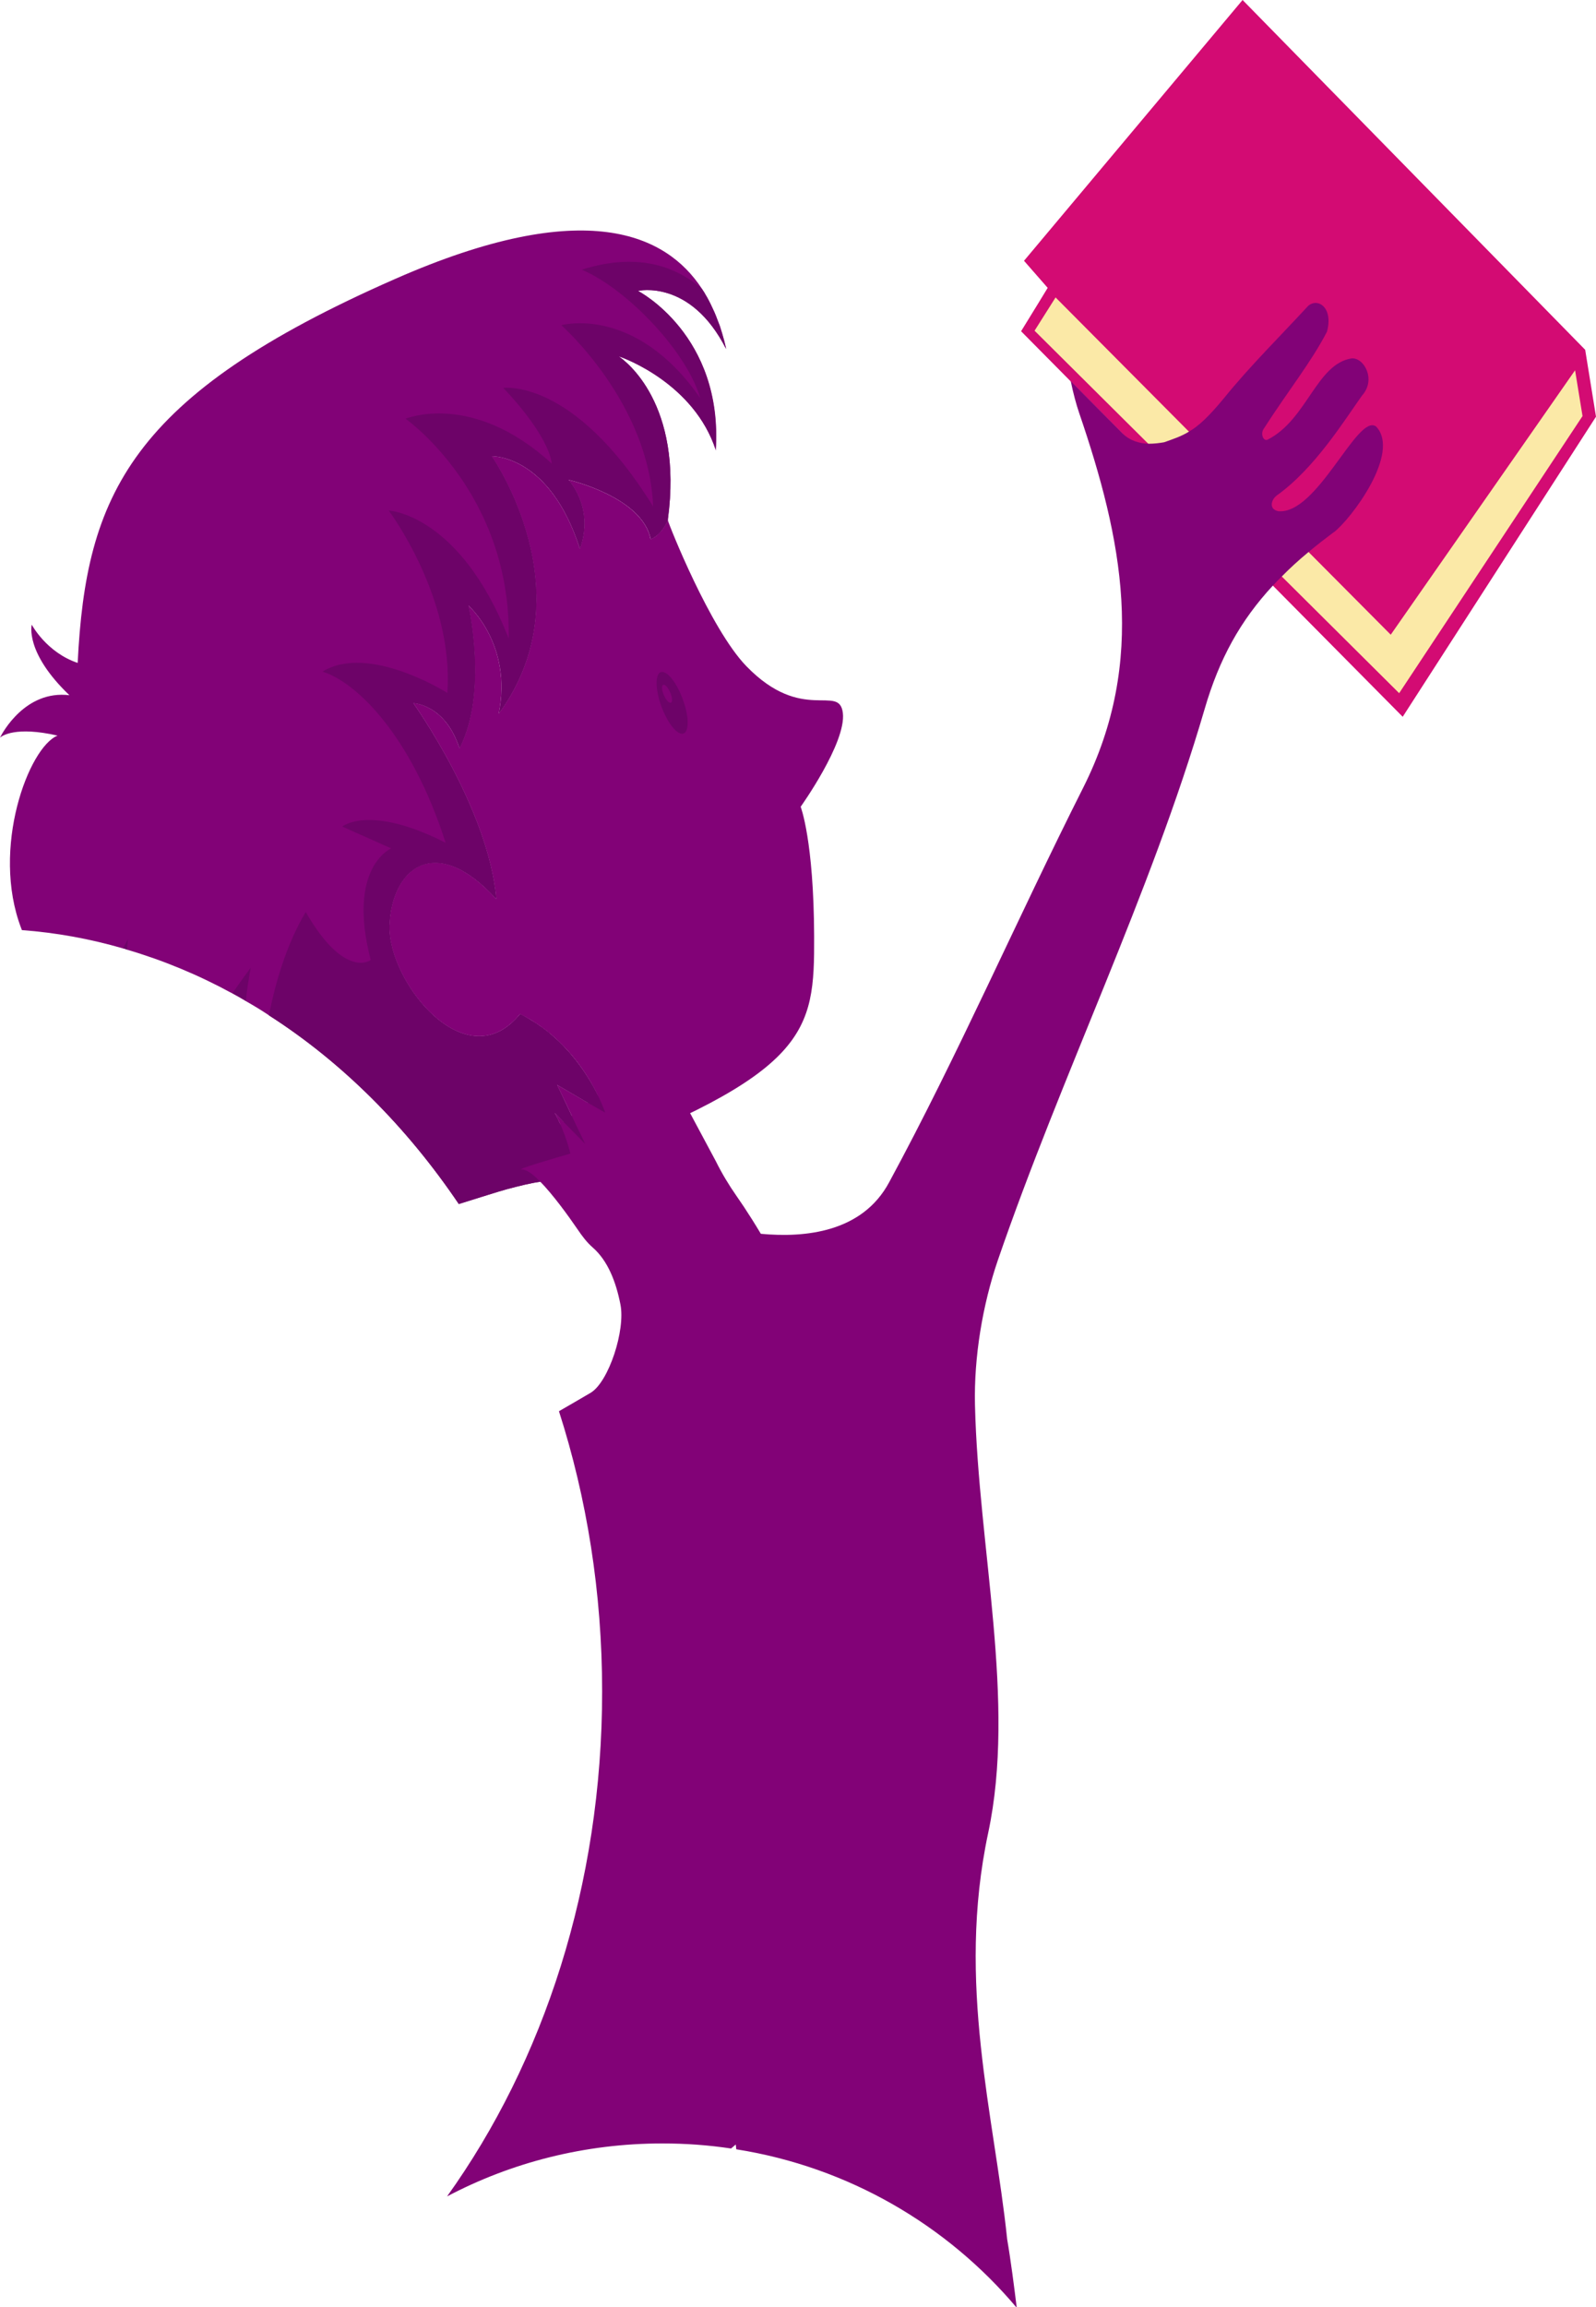 <?xml version="1.0" encoding="UTF-8"?>
<svg xmlns="http://www.w3.org/2000/svg" width="18" height="26" viewBox="0 0 18 26" fill="none">
  <path d="M14.014 0L17.878 3.942L18 4.696L15.82 8.078L11.516 3.733L11.711 3.416L11.816 3.244L11.549 2.939L14.014 0Z" fill="#D30B73"></path>
  <path d="M17.764 4.173L17.848 4.689L15.78 7.812L11.668 3.727L11.905 3.352L15.685 7.153L17.764 4.173Z" fill="#FBE9A7"></path>
  <path d="M6.08 12.805C6.452 12.661 7.072 11.953 7.469 11.958L8.073 13.086C8.142 13.225 8.221 13.356 8.307 13.479C8.513 13.771 8.883 14.383 8.857 14.519C8.822 14.704 7.007 14.542 7.007 14.542L6.08 12.806V12.805Z" fill="#820277"></path>
  <path d="M8.073 5.073C7.83 4.329 7.05 4.037 6.977 4.015C7.051 4.064 7.709 4.547 7.532 5.856C7.532 5.856 7.534 5.858 7.534 5.86C7.487 5.961 7.424 6.041 7.34 6.075C7.244 5.595 6.409 5.405 6.409 5.405C6.409 5.405 6.709 5.716 6.541 6.183C6.199 5.116 5.546 5.14 5.546 5.14C5.546 5.14 6.625 6.676 5.626 8.041C5.784 7.26 5.283 6.822 5.283 6.822C5.283 6.822 5.509 7.799 5.183 8.432C5.022 7.933 4.66 7.923 4.66 7.923C4.66 7.923 5.51 9.109 5.598 10.131C4.902 9.369 4.414 9.796 4.393 10.431C4.372 11.063 5.258 12.177 5.866 11.427C5.913 11.45 5.959 11.477 6.002 11.504C6.036 11.523 6.067 11.544 6.098 11.567C6.107 11.572 6.116 11.579 6.125 11.586C6.157 11.611 6.189 11.633 6.218 11.661C6.279 11.712 6.335 11.766 6.384 11.82C6.403 11.839 6.421 11.86 6.437 11.879C6.582 12.049 6.681 12.219 6.743 12.344C6.796 12.451 6.821 12.525 6.825 12.538L6.635 12.43L6.282 12.224L6.449 12.575L6.6 12.892L6.356 12.643L6.255 12.54C6.255 12.54 6.256 12.545 6.258 12.548C6.264 12.559 6.275 12.578 6.288 12.605C6.292 12.612 6.297 12.621 6.302 12.633C6.307 12.645 6.312 12.656 6.318 12.669H6.32C6.32 12.669 6.32 12.671 6.322 12.673C6.352 12.741 6.385 12.829 6.414 12.93C6.42 12.954 6.427 12.977 6.433 13.001C6.434 13.005 6.436 13.01 6.437 13.017C6.443 13.045 6.449 13.075 6.454 13.106C6.465 13.178 6.472 13.254 6.47 13.331C6.434 13.316 6.393 13.306 6.346 13.303H6.344C6.271 13.295 6.186 13.3 6.091 13.318C5.981 13.333 5.858 13.365 5.722 13.4C5.601 13.433 5.407 13.497 5.175 13.569C4.585 12.696 3.857 11.97 3.033 11.442C2.948 11.385 2.86 11.332 2.772 11.282C2.722 11.252 2.672 11.223 2.621 11.196C2.24 10.988 1.843 10.823 1.431 10.702C1.416 10.697 1.401 10.69 1.386 10.688C1.017 10.581 0.636 10.511 0.247 10.482C0.245 10.475 0.242 10.469 0.239 10.461C-0.105 9.561 0.324 8.42 0.649 8.29C0.177 8.182 0.024 8.292 0 8.313C0.024 8.264 0.283 7.774 0.783 7.835C0.276 7.351 0.358 7.04 0.358 7.04C0.358 7.04 0.523 7.352 0.876 7.471C0.97 5.58 1.465 4.458 4.453 3.145C6.615 2.193 7.52 2.651 7.915 3.252C7.935 3.28 7.952 3.309 7.968 3.338C7.969 3.34 7.969 3.342 7.971 3.342C8.003 3.399 8.032 3.459 8.057 3.516C8.07 3.544 8.081 3.575 8.092 3.603C8.101 3.628 8.111 3.65 8.12 3.676C8.138 3.729 8.153 3.784 8.167 3.834C8.176 3.869 8.183 3.901 8.191 3.933C7.788 3.14 7.197 3.279 7.197 3.279C7.197 3.279 8.159 3.774 8.073 5.077V5.073Z" fill="#820277"></path>
  <path d="M4.392 10.429C4.414 9.795 4.901 9.368 5.597 10.131C5.509 9.109 4.66 7.923 4.66 7.923C4.66 7.923 5.021 7.935 5.182 8.432C5.507 7.799 5.281 6.822 5.281 6.822C5.281 6.822 5.783 7.26 5.625 8.042C6.624 6.678 5.544 5.141 5.544 5.141C5.544 5.141 6.198 5.118 6.54 6.183C6.708 5.717 6.408 5.407 6.408 5.407C6.408 5.407 7.243 5.597 7.338 6.076C7.422 6.043 7.485 5.963 7.532 5.863C7.547 5.921 8.009 7.085 8.417 7.507C9.051 8.161 9.466 7.7 9.506 8.036C9.545 8.371 9.03 9.092 9.03 9.092C9.03 9.092 9.178 9.469 9.182 10.553C9.186 11.635 9.131 12.089 6.453 13.107C6.402 12.791 6.252 12.537 6.252 12.537L6.6 12.891L6.282 12.225L6.825 12.541C6.825 12.541 6.582 11.782 5.865 11.428C5.258 12.177 4.37 11.063 4.392 10.43V10.429Z" fill="#820277"></path>
  <path d="M7.481 8.015C7.561 8.2 7.67 8.308 7.725 8.257C7.78 8.203 7.759 8.012 7.679 7.827C7.6 7.641 7.491 7.534 7.436 7.585C7.381 7.638 7.402 7.831 7.481 8.015Z" fill="#6D0368"></path>
  <path d="M7.496 7.852C7.522 7.905 7.557 7.933 7.573 7.915C7.588 7.896 7.578 7.84 7.551 7.787C7.524 7.732 7.49 7.704 7.473 7.723C7.459 7.741 7.467 7.798 7.496 7.852Z" fill="#820277"></path>
  <path d="M6.789 7.489C6.789 7.489 7.28 6.581 7.63 6.9C7.375 6.319 6.979 6.731 6.789 7.489Z" fill="#820277"></path>
  <path d="M5.076 10.424C4.897 10.357 4.743 10.5 4.702 10.711C4.698 10.732 4.713 10.724 4.717 10.709C4.789 10.424 5.043 10.452 5.194 10.602C5.205 10.612 5.215 10.625 5.225 10.636C5.191 10.681 5.166 10.729 5.146 10.788C5.134 10.827 5.124 10.866 5.118 10.906C5.112 10.951 5.124 10.99 5.12 11.032C5.118 11.052 5.134 11.038 5.136 11.026C5.14 11.006 5.14 11.002 5.139 10.982C5.135 10.933 5.145 10.889 5.16 10.843C5.181 10.775 5.216 10.726 5.253 10.674C5.318 10.769 5.356 10.886 5.401 10.997C5.415 11.031 5.44 10.972 5.437 10.953C5.407 10.717 5.26 10.492 5.077 10.423L5.076 10.424Z" fill="#820277"></path>
  <path d="M1.443 10.584C1.443 10.584 1.439 10.622 1.432 10.701C1.417 10.695 1.402 10.689 1.387 10.687C1.423 10.624 1.443 10.584 1.443 10.584Z" fill="#6D0368"></path>
  <path d="M2.828 10.905C2.803 11.035 2.785 11.161 2.773 11.278C2.723 11.248 2.673 11.22 2.622 11.192C2.686 11.101 2.754 11.004 2.829 10.904L2.828 10.905Z" fill="#6D0368"></path>
  <path d="M8.073 5.073C7.83 4.33 7.05 4.038 6.977 4.016C7.051 4.065 7.709 4.548 7.532 5.857C7.532 5.857 7.534 5.859 7.534 5.861C7.487 5.962 7.424 6.042 7.34 6.076C7.244 5.596 6.409 5.406 6.409 5.406C6.409 5.406 6.709 5.717 6.541 6.184C6.199 5.117 5.546 5.141 5.546 5.141C5.546 5.141 6.625 6.677 5.626 8.042C5.784 7.261 5.283 6.823 5.283 6.823C5.283 6.823 5.509 7.8 5.183 8.433C5.022 7.934 4.66 7.924 4.66 7.924C4.66 7.924 5.51 9.11 5.597 10.132C4.902 9.37 4.414 9.797 4.393 10.431C4.372 11.064 5.258 12.178 5.866 11.428C5.913 11.451 5.959 11.477 6.002 11.505C6.035 11.524 6.067 11.545 6.097 11.568C6.107 11.573 6.116 11.579 6.125 11.587C6.157 11.612 6.188 11.634 6.218 11.661C6.279 11.713 6.335 11.767 6.384 11.821C6.402 11.84 6.421 11.861 6.437 11.88C6.582 12.049 6.681 12.22 6.743 12.345C6.795 12.452 6.821 12.525 6.825 12.539L6.635 12.431L6.282 12.225L6.448 12.576L6.6 12.892L6.356 12.644L6.255 12.541C6.255 12.541 6.256 12.546 6.258 12.549C6.264 12.56 6.275 12.579 6.288 12.605C6.292 12.613 6.297 12.622 6.301 12.634C6.307 12.645 6.312 12.657 6.318 12.669H6.32C6.32 12.669 6.32 12.672 6.321 12.674C6.351 12.742 6.385 12.83 6.414 12.931C6.42 12.954 6.427 12.977 6.433 13.002C6.434 13.006 6.436 13.011 6.437 13.018C6.443 13.046 6.449 13.076 6.453 13.107C6.465 13.179 6.472 13.255 6.47 13.332C6.433 13.317 6.393 13.307 6.346 13.303H6.344C6.271 13.296 6.186 13.301 6.091 13.319C5.98 13.334 5.857 13.365 5.722 13.401C5.601 13.434 5.407 13.498 5.174 13.569C4.585 12.697 3.857 11.97 3.033 11.443C3.111 11.049 3.239 10.629 3.448 10.278C3.89 11.044 4.181 10.819 4.181 10.819C3.909 9.773 4.412 9.561 4.412 9.561L3.86 9.315C3.86 9.315 4.165 9.06 5.026 9.498C4.636 8.28 4.016 7.686 3.637 7.569C4.159 7.247 5.045 7.809 5.045 7.809C5.122 6.732 4.384 5.754 4.384 5.754C4.384 5.754 5.185 5.789 5.737 7.195C5.765 5.554 4.574 4.719 4.574 4.719C4.574 4.719 5.327 4.403 6.224 5.226C6.173 4.874 5.676 4.372 5.676 4.372C5.676 4.372 6.469 4.255 7.366 5.708C7.321 4.538 6.331 3.665 6.331 3.665C6.331 3.665 7.163 3.43 7.897 4.486C7.753 3.979 7.09 3.267 6.562 3.039C7.183 2.843 7.615 2.997 7.912 3.251C7.932 3.279 7.949 3.307 7.965 3.337C7.967 3.339 7.967 3.341 7.968 3.341C8 3.398 8.029 3.458 8.054 3.514C8.067 3.543 8.079 3.573 8.089 3.602C8.099 3.627 8.108 3.649 8.117 3.674C8.135 3.728 8.15 3.783 8.164 3.833C8.173 3.868 8.181 3.899 8.188 3.932C7.785 3.139 7.194 3.278 7.194 3.278C7.194 3.278 8.156 3.773 8.07 5.076L8.073 5.073Z" fill="#6D0368"></path>
  <path d="M15.039 6C14.939 6.075 14.845 6.148 14.758 6.221C14.648 6.312 14.549 6.402 14.456 6.497C14.422 6.53 14.389 6.564 14.357 6.598C13.99 6.993 13.751 7.424 13.586 7.991C12.973 10.087 11.973 12.11 11.253 14.205C11.082 14.706 10.983 15.293 10.996 15.836C11.035 17.454 11.461 19.174 11.145 20.656C10.783 22.356 11.215 23.849 11.359 25.236C11.4 25.473 11.441 25.795 11.467 26.008C10.682 25.076 9.57 24.422 8.304 24.222C8.302 24.203 8.3 24.186 8.298 24.168C8.28 24.183 8.263 24.197 8.245 24.213C7.992 24.175 7.735 24.156 7.471 24.156C6.594 24.156 5.766 24.371 5.042 24.753C6.13 23.236 6.791 21.244 6.791 19.062C6.791 17.946 6.618 16.881 6.304 15.904C6.424 15.835 6.543 15.766 6.662 15.696C6.865 15.574 7.056 14.99 6.997 14.699C6.947 14.446 6.856 14.209 6.685 14.059C6.619 14.002 6.565 13.93 6.513 13.853C6.407 13.698 6.237 13.464 6.094 13.318C6.012 13.234 5.939 13.179 5.889 13.18C5.829 13.184 5.982 13.133 6.221 13.063C6.286 13.042 6.359 13.023 6.435 13C6.731 12.916 7.085 12.819 7.335 12.75H7.337C7.527 12.697 7.658 12.663 7.658 12.663L7.965 13.809C8.012 13.809 8.264 13.879 8.584 13.905C9.074 13.95 9.723 13.892 10.028 13.324C10.808 11.885 11.473 10.351 12.215 8.88C12.94 7.443 12.655 6.069 12.171 4.654C12.138 4.558 12.104 4.431 12.076 4.295L12.658 4.882C12.658 4.882 12.661 4.886 12.662 4.886C12.747 4.97 12.852 4.996 12.949 5.001H12.951C13.018 5.001 13.08 4.993 13.13 4.984C13.236 4.946 13.321 4.919 13.41 4.864C13.516 4.803 13.63 4.698 13.801 4.491C14.101 4.121 14.435 3.793 14.753 3.448C14.86 3.352 15.04 3.463 14.966 3.738C14.783 4.09 14.532 4.397 14.25 4.836C14.215 4.889 14.248 4.981 14.3 4.953C14.742 4.726 14.846 4.103 15.243 4.039C15.385 4.027 15.523 4.28 15.361 4.458C15.164 4.735 14.828 5.278 14.401 5.583C14.339 5.627 14.304 5.737 14.416 5.761C14.86 5.803 15.307 4.655 15.519 4.806C15.804 5.101 15.234 5.856 15.04 6.001L15.039 6Z" fill="#820277"></path>
</svg>
